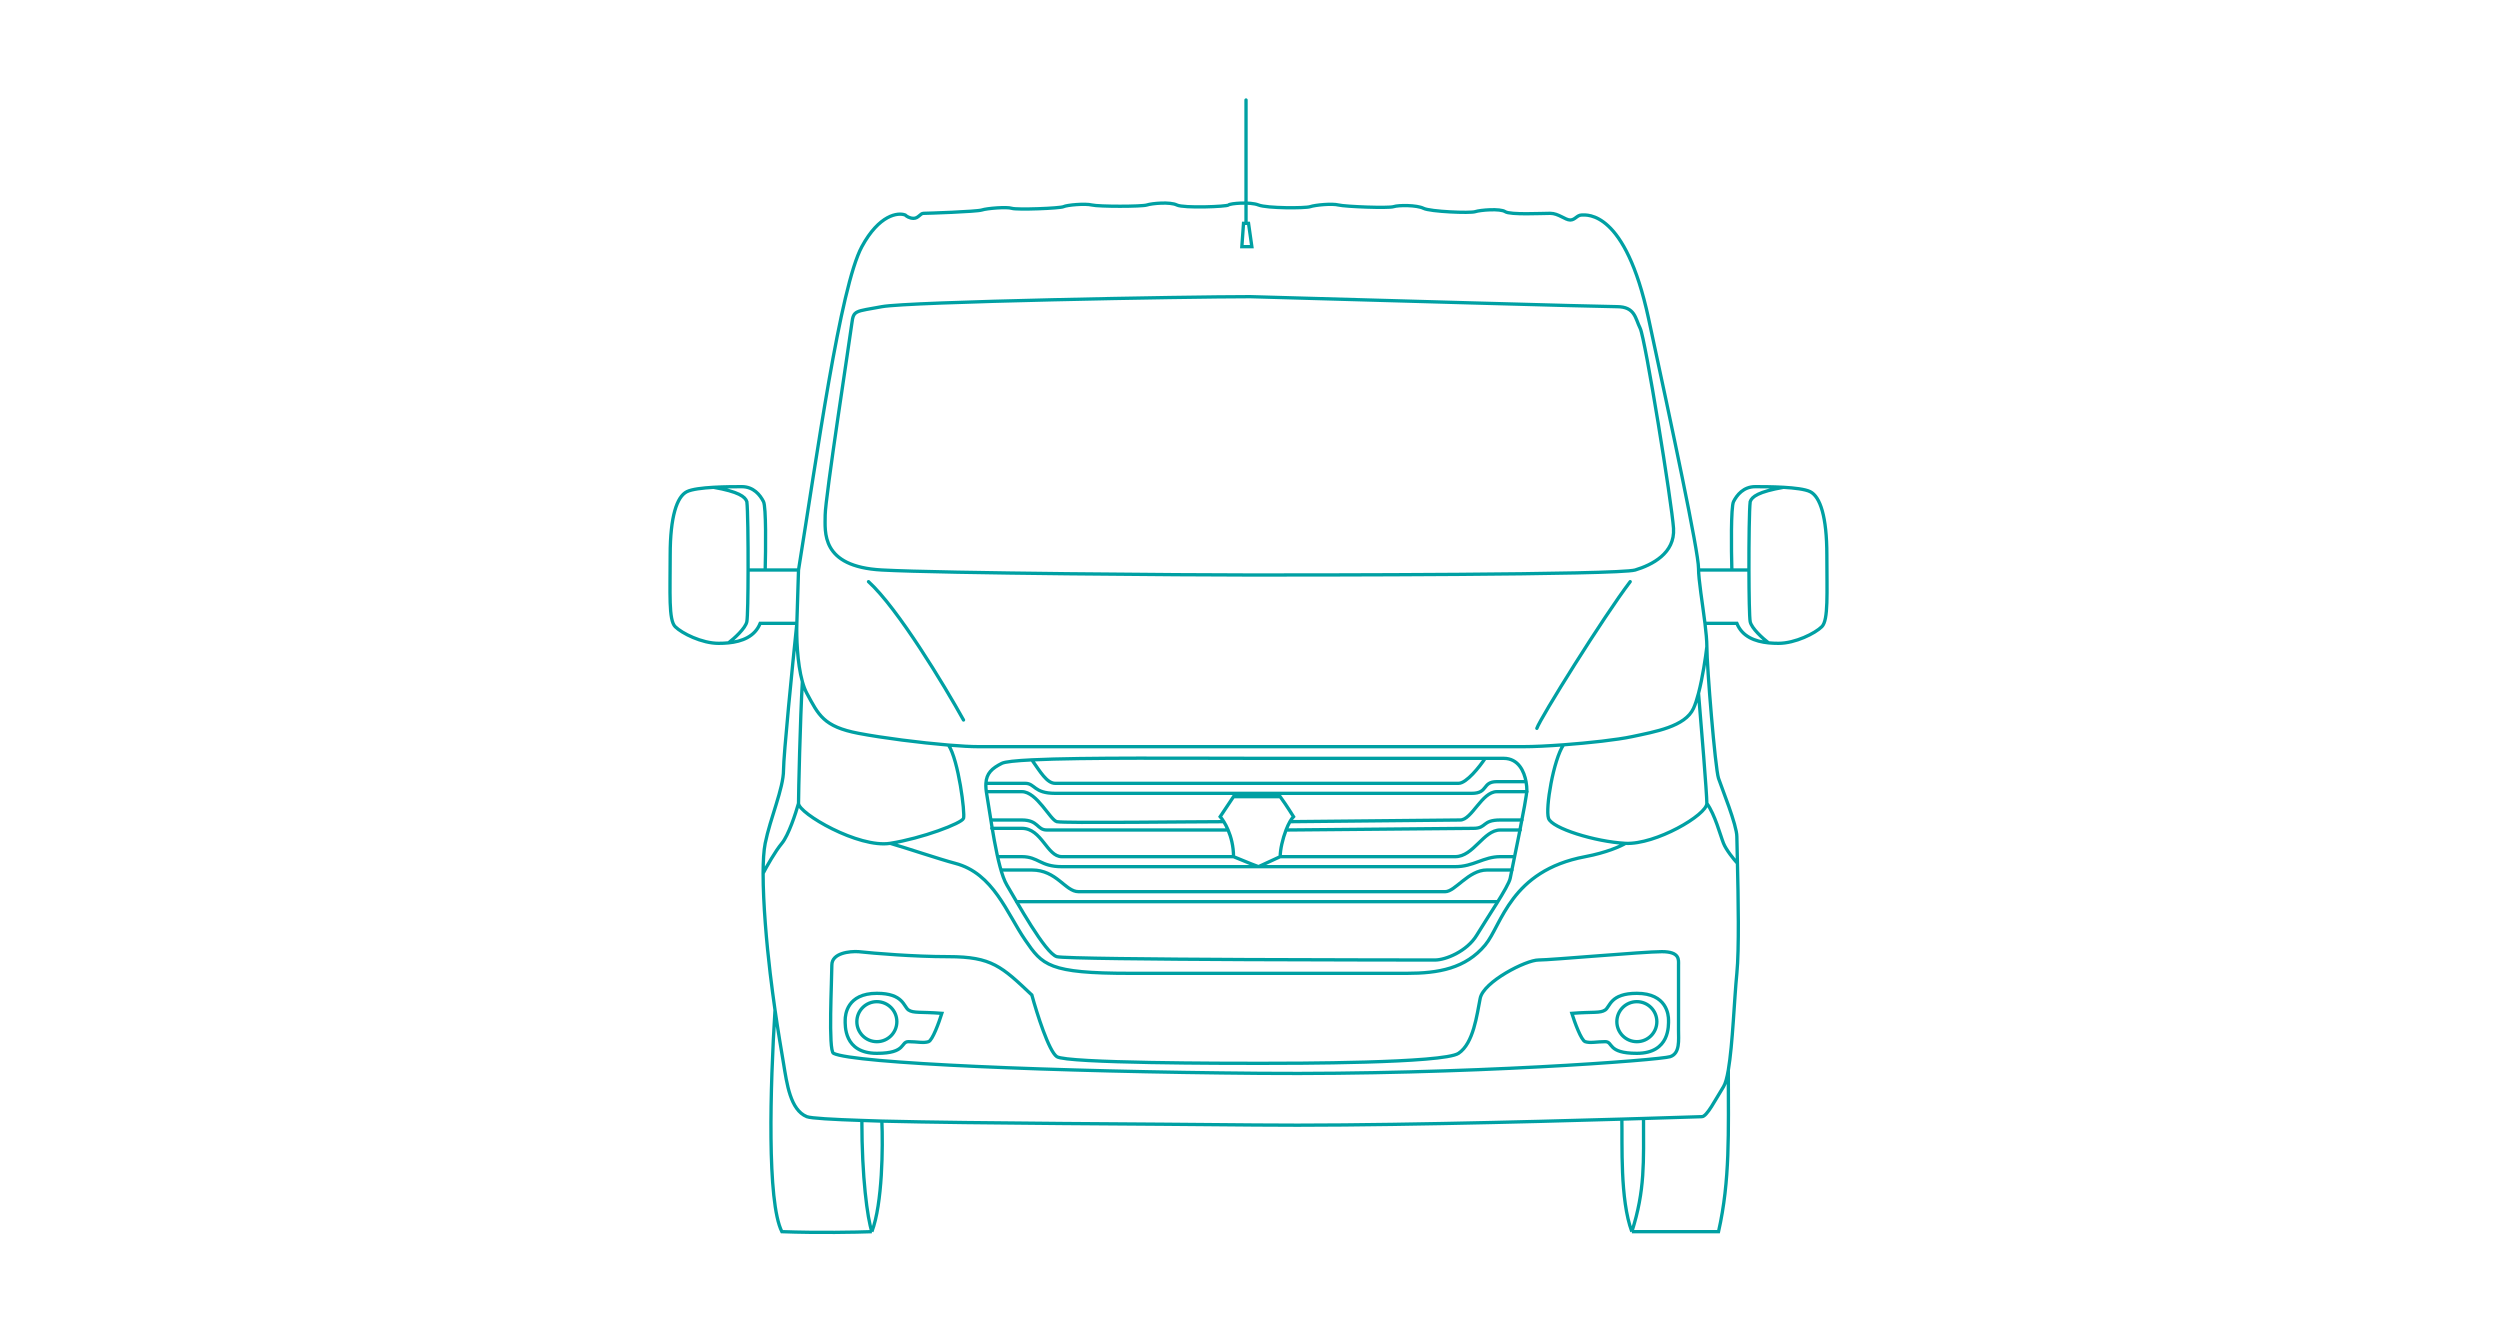 <svg width="750" height="400" viewBox="0 0 750 400" fill="none" xmlns="http://www.w3.org/2000/svg">
<path d="M272.556 303C274.056 304 276.056 303.5 282.556 304C281.722 306.667 279.756 312.1 278.556 312.5C277.056 313 275.056 312.5 272.556 312.5C270.056 312.5 272.056 316 263.056 316C253.056 316 253.556 307.5 253.556 306C253.556 304.5 254.056 298 263.056 298C271.056 298 271.056 302 272.556 303Z" stroke="#00A0A3" stroke-linecap="round"/>
<path d="M300.556 261C301.056 261 303.556 261 309.556 261C317.056 261 319.556 267.5 323.556 267.5C327.556 267.5 366.056 267.5 377.556 267.5C395.222 267.5 431.156 267.5 433.556 267.5C436.556 267.5 440.556 261 446.056 261C450.456 261 452.889 261 453.556 261" stroke="#00A0A3" stroke-linecap="round"/>
<path d="M305.056 270.5H449.056" stroke="#00A0A3" stroke-linecap="round"/>
<path d="M489.056 174.5C481.056 185 462.056 215.5 461.056 218.5" stroke="#00A0A3" stroke-linecap="round"/>
<path d="M260.556 174.5C269.356 182.5 283.222 205.5 289.056 216" stroke="#00A0A3" stroke-linecap="round"/>
<path d="M239.556 171H229.556M239.556 171L239.056 187M239.556 171C245.056 137 252.056 86 258.556 74C263.756 64.4 269.389 63.667 271.556 64.5C271.889 64.833 272.856 65.5 274.056 65.5C275.556 65.5 276.056 64 277.056 64C278.056 64 293.056 63.5 294.556 63C296.056 62.5 302.056 62 303.556 62.5C305.056 63 318.056 62.5 319.056 62C320.056 61.5 325.556 61 327.556 61.5C329.556 62 342.556 62 344.056 61.5C345.556 61 351.056 60.5 353.056 61.5C355.056 62.5 368.056 62 368.556 61.5C369.056 61 375.056 60.5 377.556 61.5C380.056 62.5 391.556 62.5 393.056 62C394.556 61.5 399.556 61 401.556 61.5C403.556 62 416.556 62.5 418.056 62C419.556 61.5 425.056 61.5 427.056 62.5C429.056 63.5 441.056 64 442.556 63.5C444.056 63 450.056 62.5 451.556 63.5C453.056 64.5 462.556 64 465.056 64C467.556 64 469.556 66 471.056 66C472.556 66 473.056 64.5 474.556 64.5C476.056 64.5 487.556 63 494.556 95.5C501.556 128 509.556 165.5 509.556 170.5C509.556 173.957 510.751 181 511.488 187C511.818 189.678 512.056 192.148 512.056 194M229.556 171C229.722 164.833 229.856 152.1 229.056 150.5C228.056 148.5 226.056 146 222.556 146C220.795 146 217.388 146 214.056 146.191M229.556 171H224.428M239.056 187C237.556 187 233.256 187 228.056 187C226.452 191.009 222.598 192.447 218.556 192.859M239.056 187C237.722 199.833 235.056 226.6 235.056 231C235.056 236.5 231.056 245.5 229.556 253C229.12 255.177 228.937 258.324 228.934 262M239.056 187C238.921 190.917 239.136 198.861 240.712 204.5M214.056 146.191C210.765 146.38 207.546 146.755 206.056 147.5C203.056 149 201.056 155 201.056 166.5C201.056 178 200.556 186 202.556 188C204.556 190 210.556 193 215.556 193C216.546 193 217.557 192.961 218.556 192.859M214.056 146.191C221.556 147.5 223.556 149 224.056 150.5C224.325 152.658 224.45 162.241 224.428 171M218.556 192.859C220.222 191.573 223.656 188.5 224.056 186.5C224.286 185.349 224.41 178.474 224.428 171M512.056 194C512.056 200 514.556 230.5 515.556 233.5C516.556 236.5 521.056 247.5 521.056 251C521.056 252.008 521.139 255.004 521.233 259M512.056 194C511.691 197.164 510.792 203.225 509.556 207.978M240.712 204.5C241.081 205.82 241.525 207.014 242.056 208C245.556 214.5 247.056 218 257.556 220C264.934 221.405 276.016 222.811 284.556 223.522M240.712 204.5C240.056 215.5 239.556 238 239.556 241M239.556 241C239.556 244 257.556 254.5 267.056 253M239.556 241C238.722 244 236.556 250.6 234.556 253C232.556 255.4 229.975 260 228.934 262M267.056 253C276.556 251.5 288.556 247 289.056 245.5C289.556 244 287.556 228.045 284.556 223.522M267.056 253C271.722 254.333 282.025 257.818 286.556 259C298.056 262 302.056 274 307.556 282C312.756 289.564 314.556 292 339.056 292C363.556 292 412.556 292 422.056 292C431.556 292 439.68 290.551 445.556 283.5C450.556 277.5 453.056 261.219 475.556 257C481.956 255.8 486.284 253.837 487.649 253.005M284.556 223.522C288.168 223.823 291.326 224 293.556 224C301.056 224 449.056 224 457.056 224C460.066 224 464.421 223.788 469.056 223.443M509.556 207.978C509.099 209.735 508.595 211.313 508.056 212.5C505.556 218 496.556 219.5 489.556 221C485.19 221.936 476.739 222.871 469.056 223.443M509.556 207.978C510.389 217.819 512.056 238.2 512.056 241M512.056 241C512.056 244.488 496.662 253.438 487.649 253.005M512.056 241C514.556 244.5 516.056 250.5 517.056 253C517.856 255 520.174 257.833 521.233 259M469.056 223.443C466.056 227.886 463.556 242.5 464.556 245.5C465.556 248.5 478.556 252.5 487.556 253C487.587 253.002 487.617 253.003 487.649 253.005M309.556 227.959C324.976 227.209 356.316 227.5 378.056 227.5C396.677 227.5 431.659 227.5 445.556 227.5M309.556 227.959C304.76 228.192 301.504 228.526 300.556 229C297.548 230.504 295.954 232.008 295.773 235M309.556 227.959C312.056 231.5 314.056 235 316.556 235C319.056 235 434.556 235 437.556 235C439.956 235 443.889 230 445.556 227.5M445.556 227.5C448.326 227.5 450.258 227.5 451.056 227.5C455.575 227.5 457.258 231.472 457.813 234.5M295.773 235C295.713 235.987 295.808 237.136 296.056 238.5C297.056 244 299.056 260.5 302.056 265.5C305.056 270.5 313.556 286 317.056 287C320.556 288 427.556 288 430.556 288C433.556 288 440.056 285.5 443.056 280.5C446.056 275.5 452.556 266 453.056 263.5C453.556 261 458.056 239.5 458.056 237C458.056 236.383 457.995 235.492 457.813 234.5M295.773 235C299.556 235 304.556 235 307.556 235C310.556 235 310.056 238 316.556 238C323.056 238 436.556 238 441.556 238C446.556 238 444.556 234.5 449.056 234.5C452.656 234.5 456.394 234.5 457.813 234.5M228.934 262C228.927 270.985 229.991 283.129 231.056 292C231.545 296.074 232.034 299.724 232.505 303M521.233 259C521.466 268.883 521.768 284.879 521.056 292C520.286 299.694 519.813 313.309 518.497 321M232.505 303C233.48 309.775 234.382 314.956 235.056 319C236.056 325 237.056 333 242.056 335C243.262 335.483 249.951 335.849 258.556 336.133M232.505 303C231.056 326 230.056 360.5 234.556 369.5C245.356 369.9 257.056 369.667 261.556 369.5M261.556 369.5C264.756 361.1 264.889 343.889 264.556 336.333M261.556 369.5C260.222 365.5 258.556 353.227 258.556 336.133M264.556 336.333C293.406 337.046 343.39 337.151 376.556 337.5C408.533 337.837 457.505 336.587 486.556 335.734M264.556 336.333C262.055 336.271 260.714 336.205 258.556 336.133M518.497 321C518.102 323.305 517.632 325.078 517.056 326C514.556 330 512.056 335 510.556 335C510.145 335 503.486 335.224 493.056 335.54M518.497 321C518.497 340 519.056 354 515.556 369.5C501.056 369.5 491.556 369.5 489.556 369.5M489.556 369.5C485.956 359.9 486.722 342.99 486.556 335.734M489.556 369.5C493.556 357 493.056 348.5 493.056 335.54M486.556 335.734C488.853 335.667 491.026 335.602 493.056 335.54M309.556 298.5C300.556 290 297.556 287 284.556 287C274.156 287 262.222 286 257.556 285.5C254.889 285.333 249.556 285.9 249.556 289.5C249.556 294 248.443 315.194 250.056 316C256.056 319 316.056 321.5 378.056 322C440.056 322.5 498.056 318 501.056 317C504.056 316 503.556 312 503.556 309C503.556 306 503.556 291 503.556 289.5C503.556 288 504.056 285.5 498.556 285.5C493.056 285.5 465.298 288 461.556 288C457.813 288 445.056 294.5 444.056 299.5C443.056 304.5 442.056 313 437.556 316C433.056 319 387.556 319 378.056 319C368.556 319 320.056 319 317.056 317C314.656 315.4 311.056 304 309.556 298.5Z" stroke="#00A0A3"/>
<path d="M370.056 257C374.856 259 377.056 259.833 377.556 260M370.056 257C370.056 253.846 369.319 251.107 368.426 249M370.056 257C354.389 257 322.156 257 318.556 257C314.056 257 312.556 248.5 306.556 248.5C301.756 248.5 298.556 248.5 297.556 248.5M377.556 260L384.056 257M377.556 260C360.056 260 323.756 260 318.556 260C312.056 260 311.556 257 306.556 257C302.556 257 300.222 257 299.556 257M377.556 260C395.389 260 432.156 260 436.556 260C442.056 260 445.056 257 450.056 257C454.056 257 454.389 257 454.056 257M384.056 257C384.056 254.879 384.79 251.656 385.814 249M384.056 257C399.722 257 432.156 257 436.556 257C442.056 257 445.056 249 450.056 249C454.056 249 455.722 249 456.056 249M367.143 246.5C366.742 245.852 366.363 245.346 366.056 245L370.056 239H384.056C384.556 239.667 386.056 241.8 388.056 245C387.69 245.365 387.325 245.88 386.972 246.5M367.143 246.5C358.056 246.5 319.056 247 317.056 246.5C315.056 246 311.056 237.5 306.556 237.5C302.956 237.5 298.056 237.5 296.056 237.5M367.143 246.5C367.566 247.183 368.013 248.024 368.426 249M368.426 249C358.056 249 317.056 249 314.056 249C311.056 249 311.556 246 306.556 246C302.556 246 298.889 246 297.556 246M386.972 246.5C402.833 246.333 435.256 246 438.056 246C441.556 246 444.556 237.5 449.056 237.5C452.656 237.5 456.556 237.5 458.056 237.5M386.972 246.5C386.564 247.217 386.171 248.074 385.814 249M385.814 249C389.556 249 438.056 248.5 442.056 248.5C446.056 248.5 444.556 246 450.056 246C454.456 246 456.222 246 456.556 246" stroke="#00A0A3" stroke-linecap="round"/>
<path d="M519.556 171C519.389 164.833 519.256 152.1 520.056 150.5C521.056 148.5 523.056 146 526.556 146C528.317 146 531.723 146 535.056 146.191M519.556 171H524.683M519.556 171H509.556M535.056 146.191C538.347 146.38 541.565 146.755 543.056 147.5C546.056 149 548.056 155 548.056 166.5C548.056 178 548.556 186 546.556 188C544.556 190 538.556 193 533.556 193C532.565 193 531.555 192.961 530.556 192.859M535.056 146.191C527.556 147.5 525.556 149 525.056 150.5C524.786 152.658 524.662 162.241 524.683 171M530.556 192.859C526.513 192.447 522.659 191.009 521.056 187H511.556M530.556 192.859C528.889 191.573 525.456 188.5 525.056 186.5C524.825 185.349 524.701 178.474 524.683 171" stroke="#00A0A3"/>
<path d="M264.556 92C272.556 90.5 356.056 89 375.056 89C409.889 90 480.656 92 485.056 92C490.556 92 490.556 95.5 492.056 98.5C493.556 101.5 501.556 151 502.056 158.5C502.556 166 495.556 169.5 490.556 171C485.556 172.5 392.556 172.5 375.056 172.5C357.555 172.5 283.056 172 264.556 171C246.056 170 247.556 159.5 247.556 154.5C247.556 149.5 255.056 101 255.556 97C256.056 93 256.556 93.5 264.556 92Z" stroke="#00A0A3"/>
<circle cx="263.056" cy="306.5" r="6" stroke="#00A0A3"/>
<path d="M481.556 303C480.056 304 478.056 303.5 471.556 304C472.389 306.667 474.356 312.1 475.556 312.5C477.056 313 479.056 312.5 481.556 312.5C484.056 312.5 482.056 316 491.056 316C501.056 316 500.556 307.5 500.556 306C500.556 304.5 500.056 298 491.056 298C483.056 298 483.056 302 481.556 303Z" stroke="#00A0A3" stroke-linecap="round"/>
<circle cx="6.5" cy="6.5" r="6" transform="matrix(-1 0 0 1 497.556 300)" stroke="#00A0A3"/>
<path d="M373.806 67H374.556L375.556 74H372.556L373.056 67H373.806ZM373.806 67V30" stroke="#00A0A3" stroke-linecap="round"/>
</svg>
